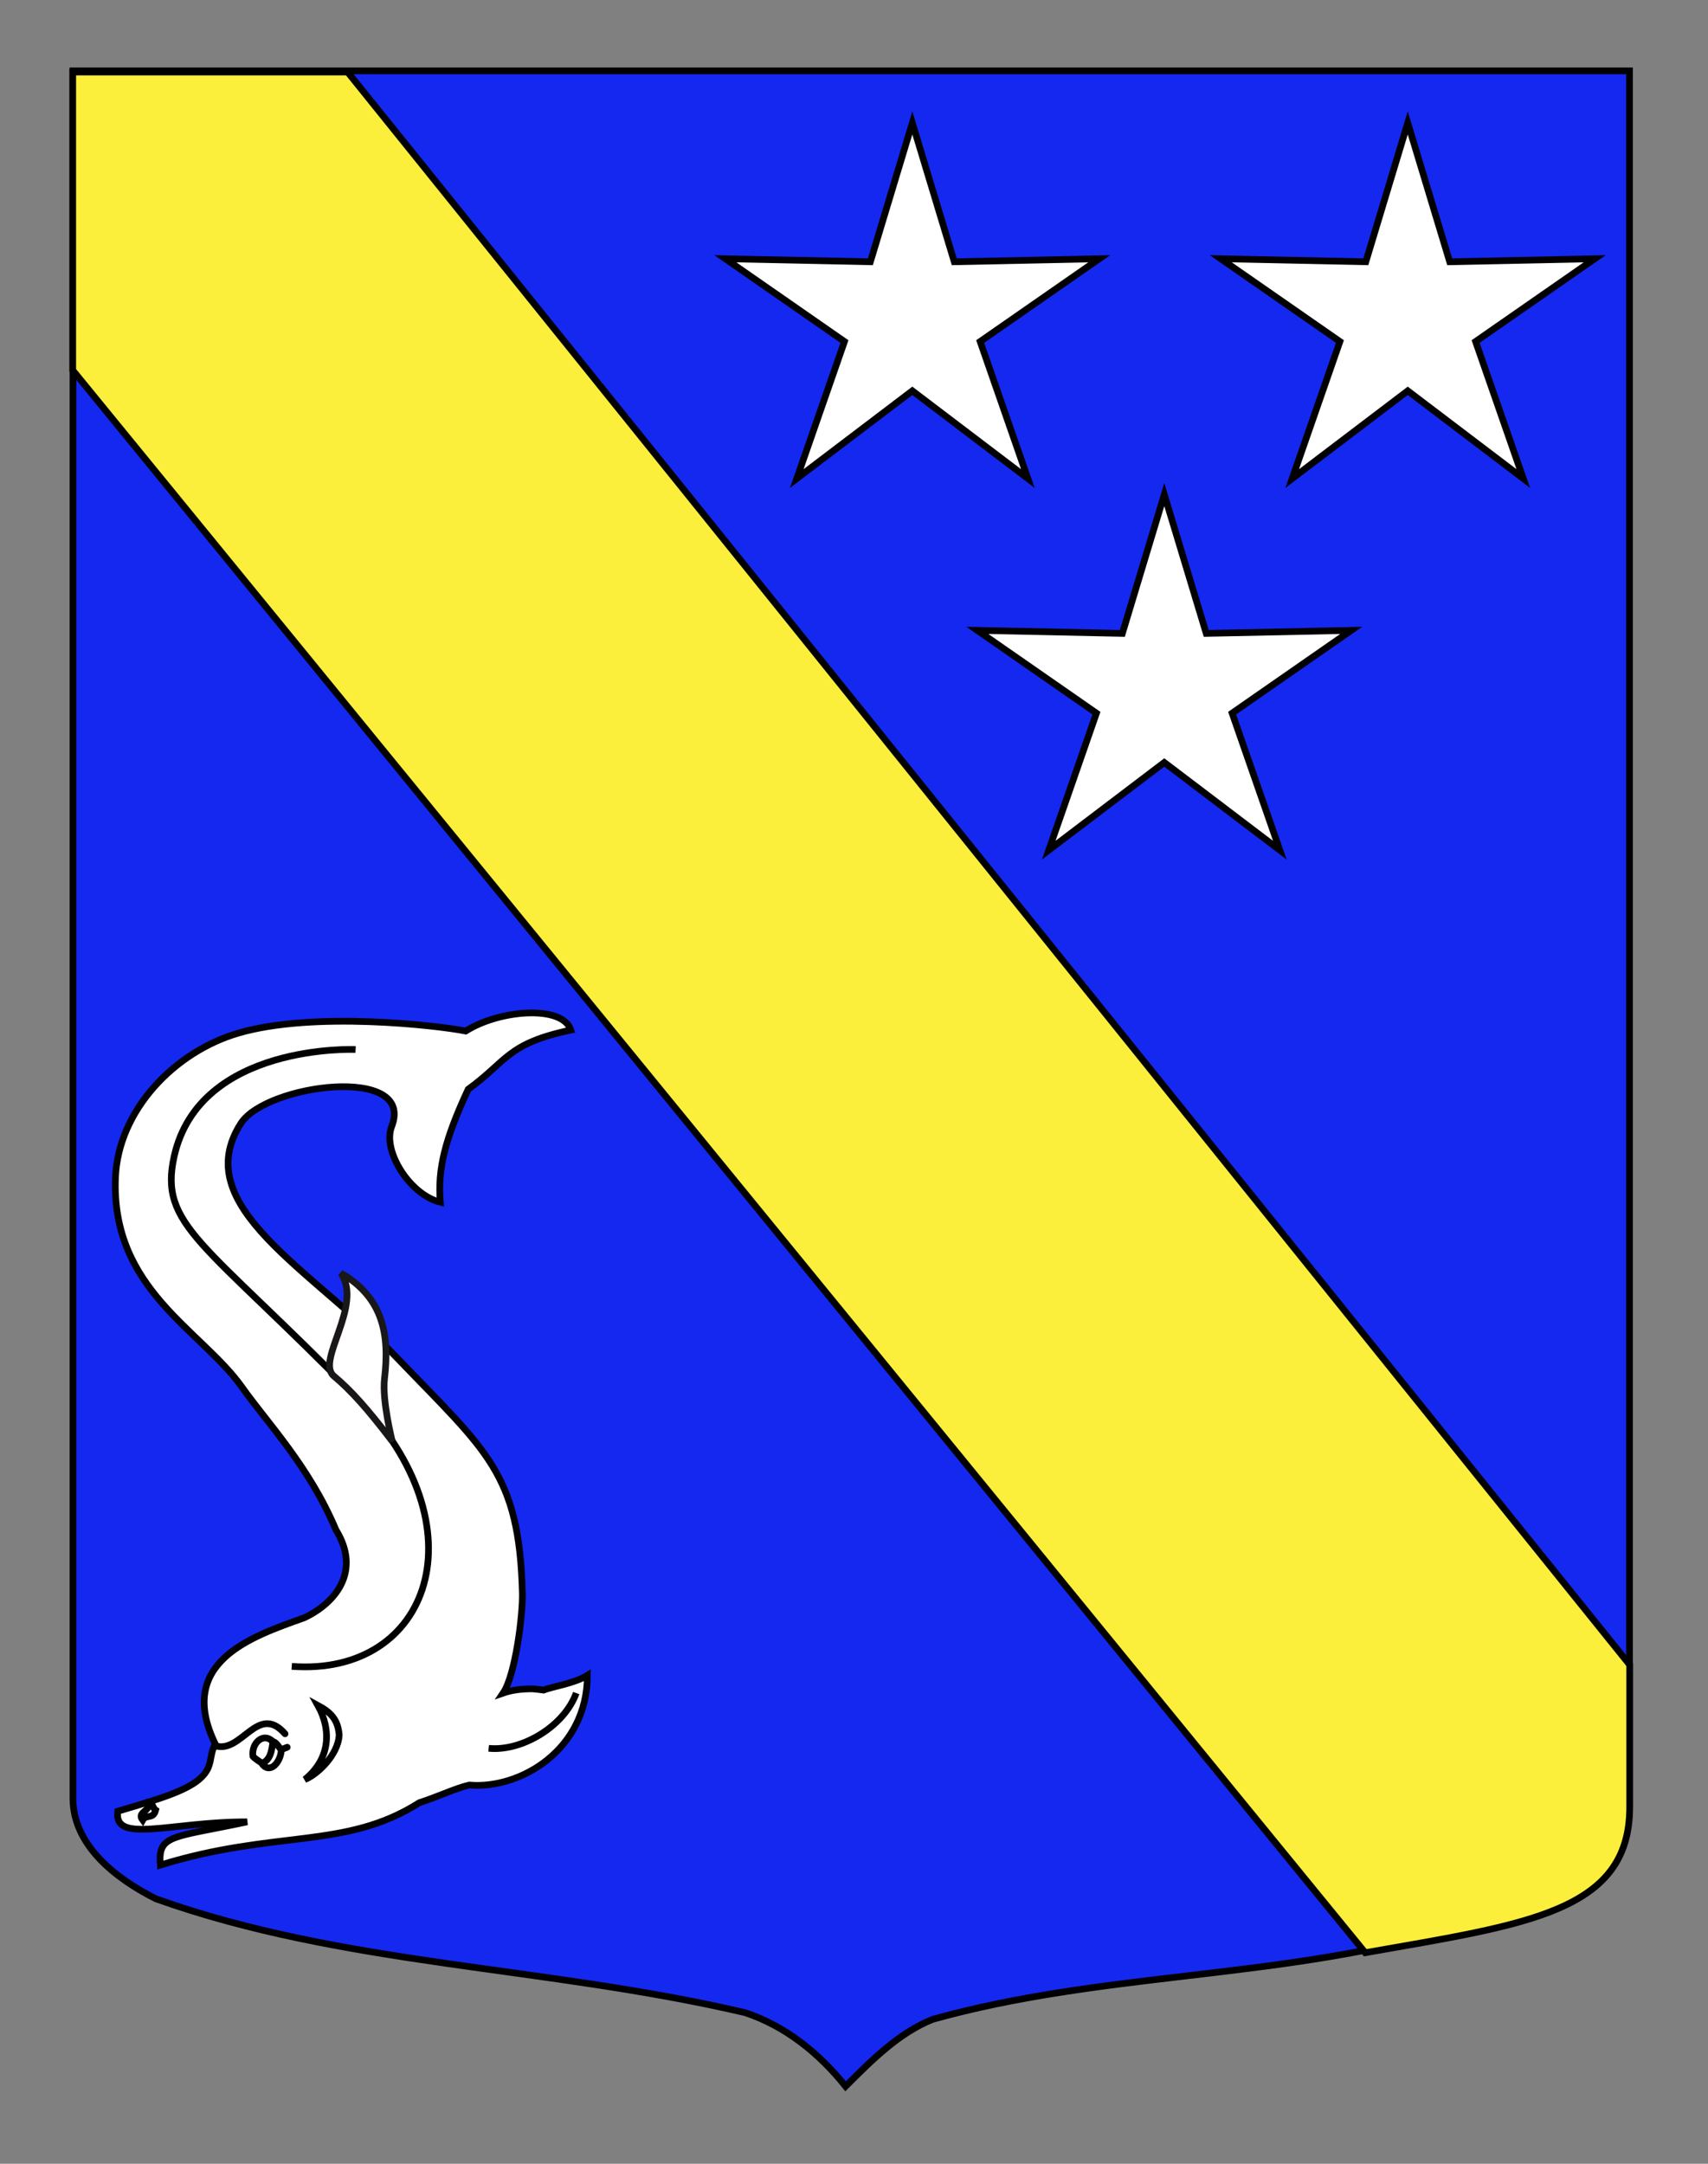 <?xml version="1.0" encoding="utf-8"?>
<!-- Generator: Adobe Illustrator 15.1.0, SVG Export Plug-In . SVG Version: 6.00 Build 0)  -->
<!DOCTYPE svg PUBLIC "-//W3C//DTD SVG 1.1//EN" "http://www.w3.org/Graphics/SVG/1.1/DTD/svg11.dtd">
<svg version="1.1" id="Calque_2" xmlns="http://www.w3.org/2000/svg" xmlns:xlink="http://www.w3.org/1999/xlink" x="0px" y="0px"
	 width="255.118px" height="323.149px" viewBox="0 0 255.118 323.149" enable-background="new 0 0 255.118 323.149"
	 xml:space="preserve">
<rect x="0" y="0" width="255.118" height="323.149" fill="#808080" stroke="none"/>
<path fill="#1428F0" stroke="#000000" d="M10.895,10.581c78,0,154.505,0,232.505,0c0,135.583,0,148.649,0,259.317
	c0,12.041-17.099,14.685-28.099,18.685c-25,7-51,6-76,13c-5,2-9,6-13,10c-4-5-9-9-15-11c-30-7-60-7-88-17c-6-3-12.406-8-12.406-15
	C10.895,245.041,10.895,146.956,10.895,10.581z"/>
<path fill-rule="evenodd" clip-rule="evenodd" fill="#FCEF3C" stroke="#000000" d="M51.921,10.761l191.501,237.87v21.267
	c0,15.667-15.417,17.482-39.501,21.732L10.863,55.296V10.761H51.921z"/>
<polygon id="Etoile" fill="#FFFFFF" stroke="#000000" points="136.27,18.357 142.536,39.096 164.191,38.645 146.404,51.007 
	153.528,71.468 136.27,58.369 119.01,71.468 126.134,51.007 108.345,38.645 130.005,39.096 "/>
<polygon id="Etoile_1_" fill="#FFFFFF" stroke="#000000" points="210.27,18.357 216.536,39.096 238.191,38.645 220.404,51.007 
	227.528,71.468 210.27,58.369 193.013,71.468 200.137,51.007 182.348,38.645 204.008,39.096 "/>
<polygon id="Etoile_2_" fill="#FFFFFF" stroke="#000000" points="173.905,73.857 180.17,94.596 201.826,94.145 184.039,106.507 
	191.163,126.968 173.905,113.869 156.648,126.968 163.772,106.507 145.983,94.145 167.643,94.596 "/>
<g id="Dauphin">
	<path id="Corps" fill="#FFFFFF" stroke="#010101" d="M69.566,153.982c-4.334-0.853-22.726-2.969-33.941,0.3
		c-9.547,2.78-17.98,11.528-18.379,21.599c-0.661,16.702,12.82,22.715,18.895,31.277c3.875,5.464,10.026,11.805,14.047,21.344
		c3.831,6.195-0.129,10.957-4.785,13.122c-7.799,2.778-19.247,6.597-13.217,18.901c-0.728,0.985-0.561,2.294-1.104,3.519
		c-1.333,3.007-6.702,4.43-13.497,6.459c-0.646,4.947,7.935,1.547,19.332,1.584c-11.196,2.393-13.353,1.837-12.97,6.454
		c17.219-5.324,27.663-2.287,38.687-9.315c2.776-0.892,5.391-2.158,7.463-2.641c7.632,0.668,17.624-5.28,17.636-16.375
		c-1.903,1.195-5.312,1.695-6.543,2.197c-0.572-0.086-0.952-0.113-1.599-0.183c-1.581-0.013-3.137,0.167-4.438,0.625
		c1.836-2.719,2.954-11.693,2.87-14.944c-0.46-17.908-5.324-21.148-18.731-35.123c-12.769-13.309-31.229-22.646-23.317-35.003
		c3.776-5.897,26.136-8.797,22.52,0.48c-1.414,3.634,2.748,10.19,7.269,11.284c-0.412-4.981,0.7-9.396,4.163-16.858
		c5.838-4.235,5.799-6.841,15.338-8.853C83.999,150.022,74.568,150.803,69.566,153.982L69.566,153.982z"/>
	<g id="Yeux_et_bouche">
		<path id="path276_2_" fill="none" stroke="#010101" stroke-linecap="round" d="M22.325,269.28
			c0.635,0.216,0.469,0.765,0.924,1.054c-0.356,1.431-1.426,0.556-1.935,1.492C20.414,270.663,22.288,270.593,22.325,269.28z"/>
		<path id="path396_2_" fill="none" stroke="#010101" stroke-linecap="round" d="M32.031,260.676
			c4.007,1.458,6.422-6.442,10.544-1.741"/>
		<path id="path406_2_" fill="none" stroke="#010101" stroke-linecap="round" d="M42.01,261.299c0.373-0.147,0.633-0.25,0.887-0.354
			"/>
		<path id="path408_2_" fill="none" stroke="#010101" stroke-linecap="round" d="M40.767,260.106
			c0.546,0.091,0.83,0.813,1.243,1.194"/>
		<path id="path410_2_" fill="none" stroke="#010101" stroke-linecap="round" d="M39.146,263.343
			c-0.508-0.348-1.155-0.767-1.365-1.038c-0.279-1.975,1.571-3.662,2.985-2.197"/>
		<path id="path412_2_" fill="none" stroke="#010101" stroke-linecap="round" d="M39.146,263.343
			c0.04,0.082,0.078,0.166,0.119,0.243c1.293,1.364,2.756-0.724,2.745-2.284"/>
		<path id="path414_2_" fill="none" stroke="#010101" stroke-linecap="round" d="M39.146,263.343
			c1.272-0.532,1.434-1.873,1.621-3.237"/>
	</g>
	<path id="path2349_2_" fill="none" stroke="#000000" d="M53.116,156.736c0,0-23.293-1.008-27.097,15.941
		c-2.328,10.389,4.425,12.683,27.166,35.92c19.1,19.517,11.056,41.818-9.609,40.268"/>
	<g id="Nageoire">
		<path id="path3915_2_" fill="#FFFFFF" stroke="#191718" d="M50.921,190.13c6.333,3.666,7.282,9.224,6.51,15.789
			c-0.382,3.258,1.157,9.325,1.157,9.325c-3.786-4.945-6.116-7.551-8.723-9.739C47.143,203.217,54.277,194.988,50.921,190.13z"/>
	</g>
	<path id="path6368_1_" fill="none" stroke="#000000" d="M47.477,254.685c2.05,3.693,1.87,7.969-1.941,11.072
		c1.778-0.677,4.967-3.61,5.125-6.64C50.481,256.806,49.402,255.725,47.477,254.685L47.477,254.685z"/>
	<path id="path6368_3_" fill="none" stroke="#000000" d="M86.07,252.852c-1.803,4.988-8.139,8.747-13.081,8.252l0,0"/>
</g>
</svg>
